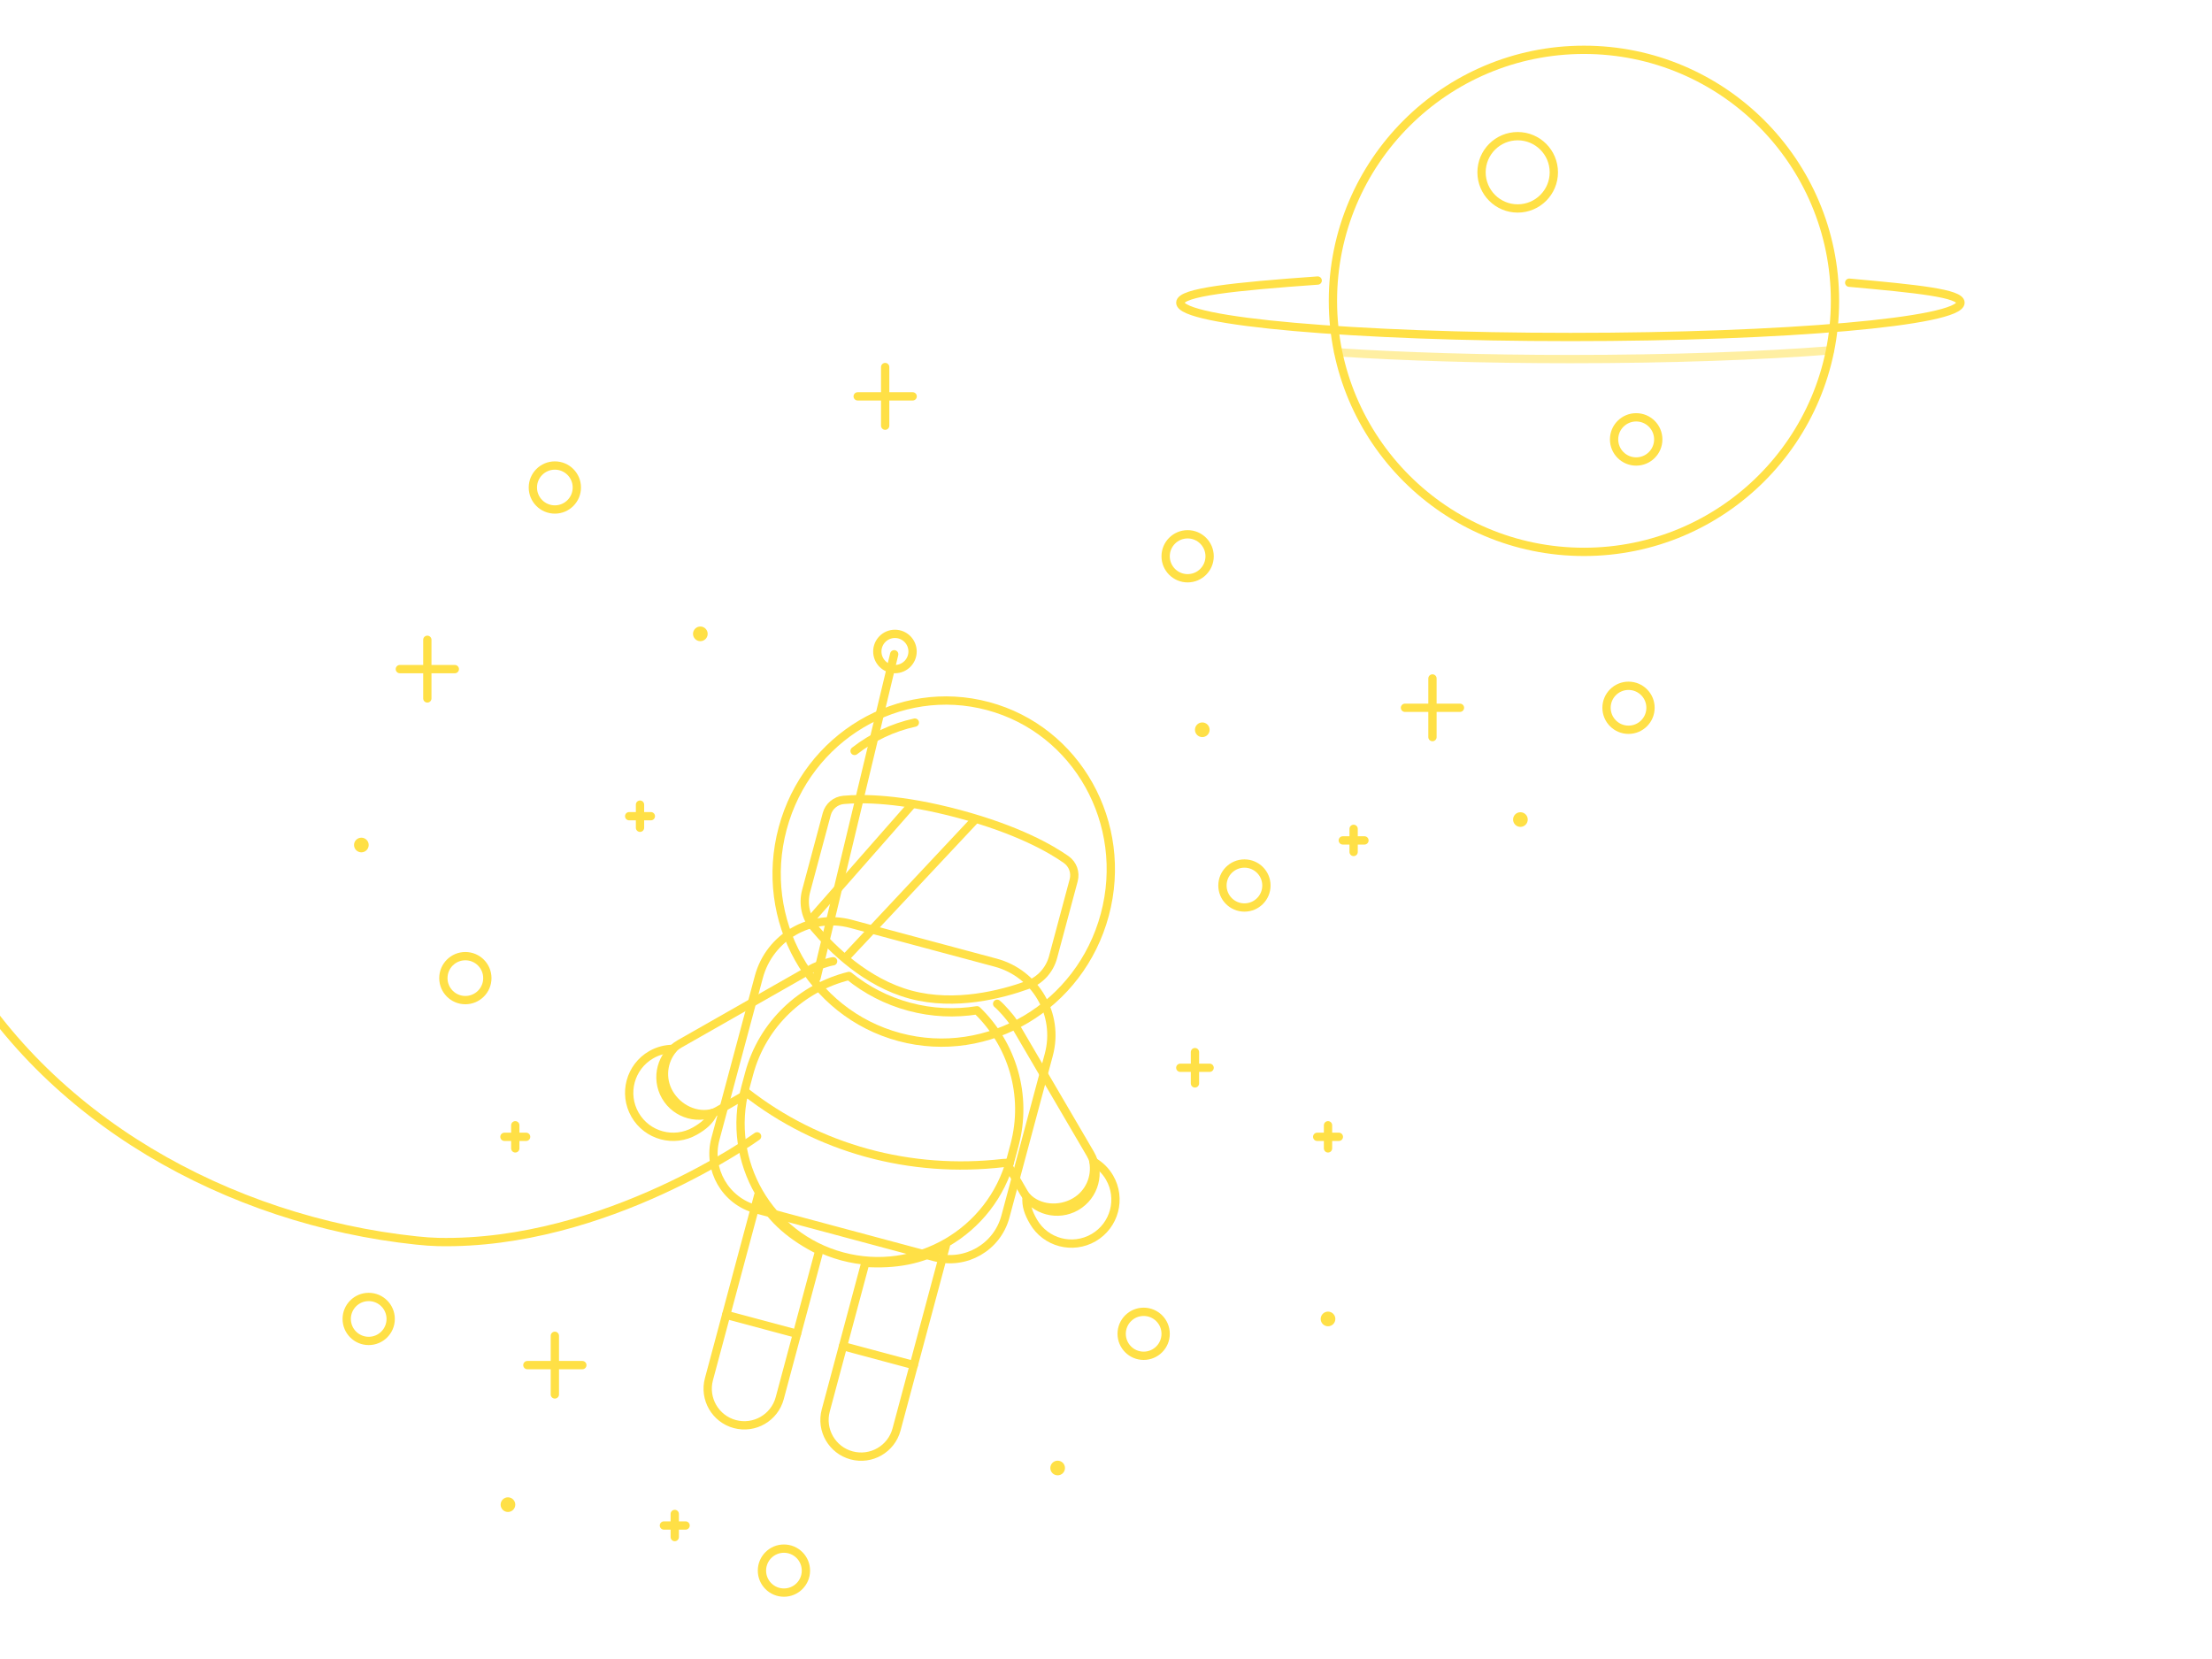 <svg width="800" height="600" viewBox="0 0 800 600" fill="none" xmlns="http://www.w3.org/2000/svg">
<g clip-path="url(#clip0_99_767)">
<path d="M572.859 199.591C623 199.591 663.647 158.944 663.647 108.803C663.647 58.662 623 18.015 572.859 18.015C522.718 18.015 482.071 58.662 482.071 108.803C482.071 158.944 522.718 199.591 572.859 199.591Z" stroke="#FFE046" stroke-width="3" stroke-miterlimit="10"/>
<path d="M548.891 75.393C556.112 75.393 561.965 69.539 561.965 62.319C561.965 55.098 556.112 49.245 548.891 49.245C541.671 49.245 535.817 55.098 535.817 62.319C535.817 69.539 541.671 75.393 548.891 75.393Z" stroke="#FFE046" stroke-width="3" stroke-miterlimit="10"/>
<path d="M591.743 166.907C596.155 166.907 599.732 163.33 599.732 158.918C599.732 154.506 596.155 150.929 591.743 150.929C587.331 150.929 583.754 154.506 583.754 158.918C583.754 163.33 587.331 166.907 591.743 166.907Z" stroke="#FFE046" stroke-width="3" stroke-miterlimit="10"/>
<path d="M476.562 101.461C446.158 103.625 426.871 105.682 426.871 109.468C426.871 116.321 490.037 121.876 567.956 121.876C645.875 121.876 709.041 116.321 709.041 109.468C709.041 106.09 693.694 104.48 668.798 102.243" stroke="#FFE046" stroke-width="3" stroke-miterlimit="10" stroke-linecap="round"/>
<path opacity="0.5" d="M483.985 127.43C507.447 128.961 536.5 129.866 567.957 129.866C604.026 129.866 636.935 128.676 661.879 126.717" stroke="#FFE046" stroke-width="3" stroke-miterlimit="10" stroke-linecap="round"/>
<path d="M518.07 245.375V266.581" stroke="#FFE046" stroke-width="3" stroke-miterlimit="10" stroke-linecap="round"/>
<path d="M508.129 255.978H528.01" stroke="#FFE046" stroke-width="3" stroke-miterlimit="10" stroke-linecap="round"/>
<path d="M154.55 231.391V252.598" stroke="#FFE046" stroke-width="3" stroke-miterlimit="10" stroke-linecap="round"/>
<path d="M144.609 241.995H164.49" stroke="#FFE046" stroke-width="3" stroke-miterlimit="10" stroke-linecap="round"/>
<path d="M320.135 132.746V153.952" stroke="#FFE046" stroke-width="3" stroke-miterlimit="10" stroke-linecap="round"/>
<path d="M310.194 143.349H330.075" stroke="#FFE046" stroke-width="3" stroke-miterlimit="10" stroke-linecap="round"/>
<path d="M200.67 483.11V504.316" stroke="#FFE046" stroke-width="3" stroke-miterlimit="10" stroke-linecap="round"/>
<path d="M210.611 493.713H190.73" stroke="#FFE046" stroke-width="3" stroke-miterlimit="10" stroke-linecap="round"/>
<path d="M432.173 380.52V391.83" stroke="#FFE046" stroke-width="3" stroke-miterlimit="10" stroke-linecap="round"/>
<path d="M426.871 386.175H437.474" stroke="#FFE046" stroke-width="3" stroke-miterlimit="10" stroke-linecap="round"/>
<path d="M489.555 299.765V308.124" stroke="#FFE046" stroke-width="3" stroke-miterlimit="10" stroke-linecap="round"/>
<path d="M485.636 303.945H493.473" stroke="#FFE046" stroke-width="3" stroke-miterlimit="10" stroke-linecap="round"/>
<path d="M231.468 291.009V299.369" stroke="#FFE046" stroke-width="3" stroke-miterlimit="10" stroke-linecap="round"/>
<path d="M227.55 295.189H235.387" stroke="#FFE046" stroke-width="3" stroke-miterlimit="10" stroke-linecap="round"/>
<path d="M244.032 547.539V555.898" stroke="#FFE046" stroke-width="3" stroke-miterlimit="10" stroke-linecap="round"/>
<path d="M247.95 551.719H240.113" stroke="#FFE046" stroke-width="3" stroke-miterlimit="10" stroke-linecap="round"/>
<path d="M186.359 406.967V415.326" stroke="#FFE046" stroke-width="3" stroke-miterlimit="10" stroke-linecap="round"/>
<path d="M190.277 411.146H182.44" stroke="#FFE046" stroke-width="3" stroke-miterlimit="10" stroke-linecap="round"/>
<path d="M480.296 406.967V415.326" stroke="#FFE046" stroke-width="3" stroke-miterlimit="10" stroke-linecap="round"/>
<path d="M484.215 411.146H476.378" stroke="#FFE046" stroke-width="3" stroke-miterlimit="10" stroke-linecap="round"/>
<path d="M588.977 263.93C593.369 263.93 596.929 260.37 596.929 255.978C596.929 251.586 593.369 248.026 588.977 248.026C584.585 248.026 581.025 251.586 581.025 255.978C581.025 260.37 584.585 263.93 588.977 263.93Z" stroke="#FFE046" stroke-width="3" stroke-miterlimit="10" stroke-linecap="round"/>
<path d="M450.066 328.211C454.458 328.211 458.018 324.651 458.018 320.259C458.018 315.867 454.458 312.307 450.066 312.307C445.674 312.307 442.114 315.867 442.114 320.259C442.114 324.651 445.674 328.211 450.066 328.211Z" stroke="#FFE046" stroke-width="3" stroke-miterlimit="10" stroke-linecap="round"/>
<path d="M168.303 361.705C172.695 361.705 176.255 358.145 176.255 353.753C176.255 349.361 172.695 345.801 168.303 345.801C163.911 345.801 160.351 349.361 160.351 353.753C160.351 358.145 163.911 361.705 168.303 361.705Z" stroke="#FFE046" stroke-width="3" stroke-miterlimit="10" stroke-linecap="round"/>
<path d="M429.522 209.137C433.914 209.137 437.474 205.577 437.474 201.185C437.474 196.793 433.914 193.233 429.522 193.233C425.13 193.233 421.57 196.793 421.57 201.185C421.57 205.577 425.13 209.137 429.522 209.137Z" stroke="#FFE046" stroke-width="3" stroke-miterlimit="10" stroke-linecap="round"/>
<path d="M200.67 184.265C205.062 184.265 208.622 180.705 208.622 176.313C208.622 171.921 205.062 168.361 200.67 168.361C196.278 168.361 192.718 171.921 192.718 176.313C192.718 180.705 196.278 184.265 200.67 184.265Z" stroke="#FFE046" stroke-width="3" stroke-miterlimit="10" stroke-linecap="round"/>
<path d="M133.343 484.966C137.735 484.966 141.295 481.406 141.295 477.014C141.295 472.622 137.735 469.062 133.343 469.062C128.951 469.062 125.391 472.622 125.391 477.014C125.391 481.406 128.951 484.966 133.343 484.966Z" stroke="#FFE046" stroke-width="3" stroke-miterlimit="10" stroke-linecap="round"/>
<path d="M283.521 575.985C287.913 575.985 291.473 572.425 291.473 568.033C291.473 563.641 287.913 560.081 283.521 560.081C279.129 560.081 275.569 563.641 275.569 568.033C275.569 572.425 279.129 575.985 283.521 575.985Z" stroke="#FFE046" stroke-width="3" stroke-miterlimit="10" stroke-linecap="round"/>
<path d="M413.618 490.339C418.01 490.339 421.57 486.779 421.57 482.387C421.57 477.995 418.01 474.435 413.618 474.435C409.226 474.435 405.666 477.995 405.666 482.387C405.666 486.779 409.226 490.339 413.618 490.339Z" stroke="#FFE046" stroke-width="3" stroke-miterlimit="10" stroke-linecap="round"/>
<path d="M549.879 299.053C551.343 299.053 552.53 297.866 552.53 296.402C552.53 294.938 551.343 293.751 549.879 293.751C548.415 293.751 547.228 294.938 547.228 296.402C547.228 297.866 548.415 299.053 549.879 299.053Z" fill="#FFE046"/>
<path d="M253.29 231.891C254.754 231.891 255.941 230.704 255.941 229.24C255.941 227.776 254.754 226.589 253.29 226.589C251.826 226.589 250.639 227.776 250.639 229.24C250.639 230.704 251.826 231.891 253.29 231.891Z" fill="#FFE046"/>
<path d="M434.824 266.582C436.288 266.582 437.475 265.395 437.475 263.931C437.475 262.467 436.288 261.28 434.824 261.28C433.36 261.28 432.173 262.467 432.173 263.931C432.173 265.395 433.36 266.582 434.824 266.582Z" fill="#FFE046"/>
<path d="M183.708 546.827C185.172 546.827 186.359 545.64 186.359 544.176C186.359 542.712 185.172 541.525 183.708 541.525C182.244 541.525 181.057 542.712 181.057 544.176C181.057 545.64 182.244 546.827 183.708 546.827Z" fill="#FFE046"/>
<path d="M382.515 533.574C383.979 533.574 385.166 532.387 385.166 530.923C385.166 529.459 383.979 528.272 382.515 528.272C381.051 528.272 379.864 529.459 379.864 530.923C379.864 532.387 381.051 533.574 382.515 533.574Z" fill="#FFE046"/>
<path d="M130.693 308.259C132.157 308.259 133.344 307.072 133.344 305.608C133.344 304.144 132.157 302.957 130.693 302.957C129.229 302.957 128.042 304.144 128.042 305.608C128.042 307.072 129.229 308.259 130.693 308.259Z" fill="#FFE046"/>
<path d="M480.296 479.665C481.76 479.665 482.947 478.478 482.947 477.014C482.947 475.55 481.76 474.363 480.296 474.363C478.832 474.363 477.645 475.55 477.645 477.014C477.645 478.478 478.832 479.665 480.296 479.665Z" fill="#FFE046"/>
<path d="M273.813 410.969C273.813 410.969 219.286 450.47 158.473 449.187C156.193 449.139 153.547 448.946 150.632 448.639C82.594 441.461 16.344 404.676 -16.698 344.769C-17.606 343.123 -18.491 341.469 -19.352 339.805C-37.747 304.294 -56.611 256.42 -51.427 220.988" stroke="#FFE046" stroke-width="3" stroke-miterlimit="10" stroke-linecap="round" stroke-linejoin="round"/>
<path d="M338.164 454.689L273.438 437.336C262.352 434.364 255.774 422.967 258.746 411.881L274.44 353.344C278.329 338.84 293.239 330.234 307.743 334.123L360.092 348.158C374.596 352.047 383.202 366.957 379.313 381.461L363.619 439.998C360.647 451.083 349.251 457.661 338.164 454.689Z" stroke="#FFE046" stroke-width="3" stroke-miterlimit="10" stroke-linecap="round" stroke-linejoin="round"/>
<path d="M323.396 236.625L295.285 353.753" stroke="#FFE046" stroke-width="3" stroke-miterlimit="10" stroke-linecap="round" stroke-linejoin="round"/>
<path d="M323.666 241.992C327.187 241.992 330.041 239.138 330.041 235.617C330.041 232.096 327.187 229.242 323.666 229.242C320.145 229.242 317.291 232.096 317.291 235.617C317.291 239.138 320.145 241.992 323.666 241.992Z" stroke="#FFE046" stroke-width="3" stroke-miterlimit="10" stroke-linecap="round" stroke-linejoin="round"/>
<path d="M360.633 363.039C361.985 364.1 365.543 368.095 366.457 369.673L394.331 417.307C398.186 423.956 395.921 432.471 389.272 436.327C382.623 440.182 374.108 437.917 370.252 431.268L364.649 421.605" stroke="#FFE046" stroke-width="3" stroke-miterlimit="10" stroke-linecap="round" stroke-linejoin="round"/>
<path d="M388.762 434.677C393.996 431.638 396.493 425.711 395.44 420.083C397.784 421.426 399.823 423.372 401.277 425.876C405.688 433.472 403.106 443.206 395.51 447.617C387.914 452.028 378.18 449.446 373.769 441.85C372.015 438.829 370.952 436.032 371.285 432.804C375.625 437.355 383.087 437.973 388.762 434.677Z" stroke="#FFE046" stroke-width="3" stroke-miterlimit="10" stroke-linecap="round" stroke-linejoin="round"/>
<path d="M301.301 347.66C299.599 347.902 295.391 349.287 293.809 350.196L245.844 377.497C239.18 381.326 236.881 389.832 240.71 396.496C244.539 403.16 253.045 405.459 259.709 401.63L269.394 396.066" stroke="#FFE046" stroke-width="3" stroke-miterlimit="10" stroke-linecap="round" stroke-linejoin="round"/>
<path d="M241.978 395.324C238.966 390.074 239.769 383.693 243.496 379.347C240.795 379.338 238.056 380.003 235.544 381.443C227.925 385.814 225.291 395.533 229.661 403.153C234.032 410.772 243.751 413.406 251.37 409.036C254.4 407.298 256.72 405.408 258.046 402.446C252.013 404.214 245.243 401.017 241.978 395.324Z" stroke="#FFE046" stroke-width="3" stroke-miterlimit="10" stroke-linecap="round" stroke-linejoin="round"/>
<path d="M353.351 365.387C345.403 366.65 337.102 366.316 328.871 364.109C320.639 361.902 313.285 358.039 307.035 352.969C290.031 357.176 275.766 370.258 270.907 388.38L269.533 393.503C262.421 420.028 278.15 447.294 304.663 454.402C331.176 461.51 358.434 445.77 365.546 419.244L366.92 414.121C371.778 395.999 365.971 377.536 353.351 365.387Z" stroke="#FFE046" stroke-width="3" stroke-miterlimit="10" stroke-linecap="round" stroke-linejoin="round"/>
<path d="M269.678 394.912C295.978 415.555 329.332 424.497 362.784 420.636L365.203 420.522" stroke="#FFE046" stroke-width="3" stroke-miterlimit="10" stroke-linecap="round" stroke-linejoin="round"/>
<path d="M312.957 456.734L298.642 510.129C296.746 517.199 300.941 524.467 308.012 526.363C315.082 528.259 322.35 524.064 324.246 516.993L342.084 450.459C333.451 455.886 323.526 457.387 312.957 456.734Z" stroke="#FFE046" stroke-width="3" stroke-miterlimit="10" stroke-linecap="round" stroke-linejoin="round"/>
<path d="M304.883 486.849L330.487 493.713" stroke="#FFE046" stroke-width="3" stroke-miterlimit="10" stroke-linecap="round" stroke-linejoin="round"/>
<path d="M296.315 452.273L282 505.667C280.104 512.737 272.836 516.932 265.766 515.037C258.696 513.141 254.501 505.873 256.396 498.803L274.234 432.269C278.993 441.286 286.836 447.55 296.315 452.273Z" stroke="#FFE046" stroke-width="3" stroke-miterlimit="10" stroke-linecap="round" stroke-linejoin="round"/>
<path d="M262.638 475.522L288.241 482.387" stroke="#FFE046" stroke-width="3" stroke-miterlimit="10" stroke-linecap="round" stroke-linejoin="round"/>
<path d="M399.562 330.839C408.425 297.785 389.531 263.998 357.361 255.371C325.191 246.745 291.928 266.547 283.065 299.601C274.202 332.654 293.096 366.442 325.265 375.068C357.435 383.694 390.699 363.892 399.562 330.839Z" stroke="#FFE046" stroke-width="3" stroke-miterlimit="10" stroke-linecap="round" stroke-linejoin="round"/>
<path d="M330.868 261.338C322.939 263.058 315.487 266.584 309.069 271.584" stroke="#FFE046" stroke-width="3" stroke-miterlimit="10" stroke-linecap="round" stroke-linejoin="round"/>
<path d="M380.857 346.164C379.61 350.815 376.189 354.585 371.661 356.224C362.329 359.601 345.461 364.041 329.36 359.724C313.259 355.407 300.875 343.125 294.483 335.532C291.382 331.848 290.306 326.872 291.553 322.221L299.006 294.423C299.762 291.603 302.187 289.555 305.094 289.293C311.849 288.683 325.64 288.685 346.879 294.38C368.118 300.075 380.06 306.971 385.604 310.878C387.991 312.56 389.065 315.546 388.309 318.366L380.857 346.164Z" stroke="#FFE046" stroke-width="3" stroke-miterlimit="10" stroke-linecap="round" stroke-linejoin="round"/>
<mask id="mask0_99_767" style="mask-type:luminance" maskUnits="userSpaceOnUse" x="291" y="289" width="98" height="73">
<path d="M380.857 346.164C379.61 350.815 376.189 354.585 371.661 356.224C362.329 359.601 345.461 364.041 329.36 359.724C313.259 355.407 300.875 343.125 294.483 335.532C291.382 331.848 290.306 326.872 291.553 322.221L299.006 294.423C299.762 291.603 302.187 289.555 305.094 289.293C311.849 288.683 325.64 288.685 346.879 294.38C368.118 300.075 380.06 306.971 385.604 310.878C387.991 312.56 389.065 315.546 388.309 318.366L380.857 346.164Z" fill="white"/>
</mask>
<g mask="url(#mask0_99_767)">
<path d="M278.436 375.599L383.003 264.076L364.393 251.618L264.807 364.928L278.436 375.599Z" stroke="#FFE046" stroke-width="3" stroke-miterlimit="10"/>
</g>
</g>
<defs>
<clipPath id="clip0_99_767">
<rect width="800" height="600" fill="white"/>
</clipPath>
</defs>
</svg>
